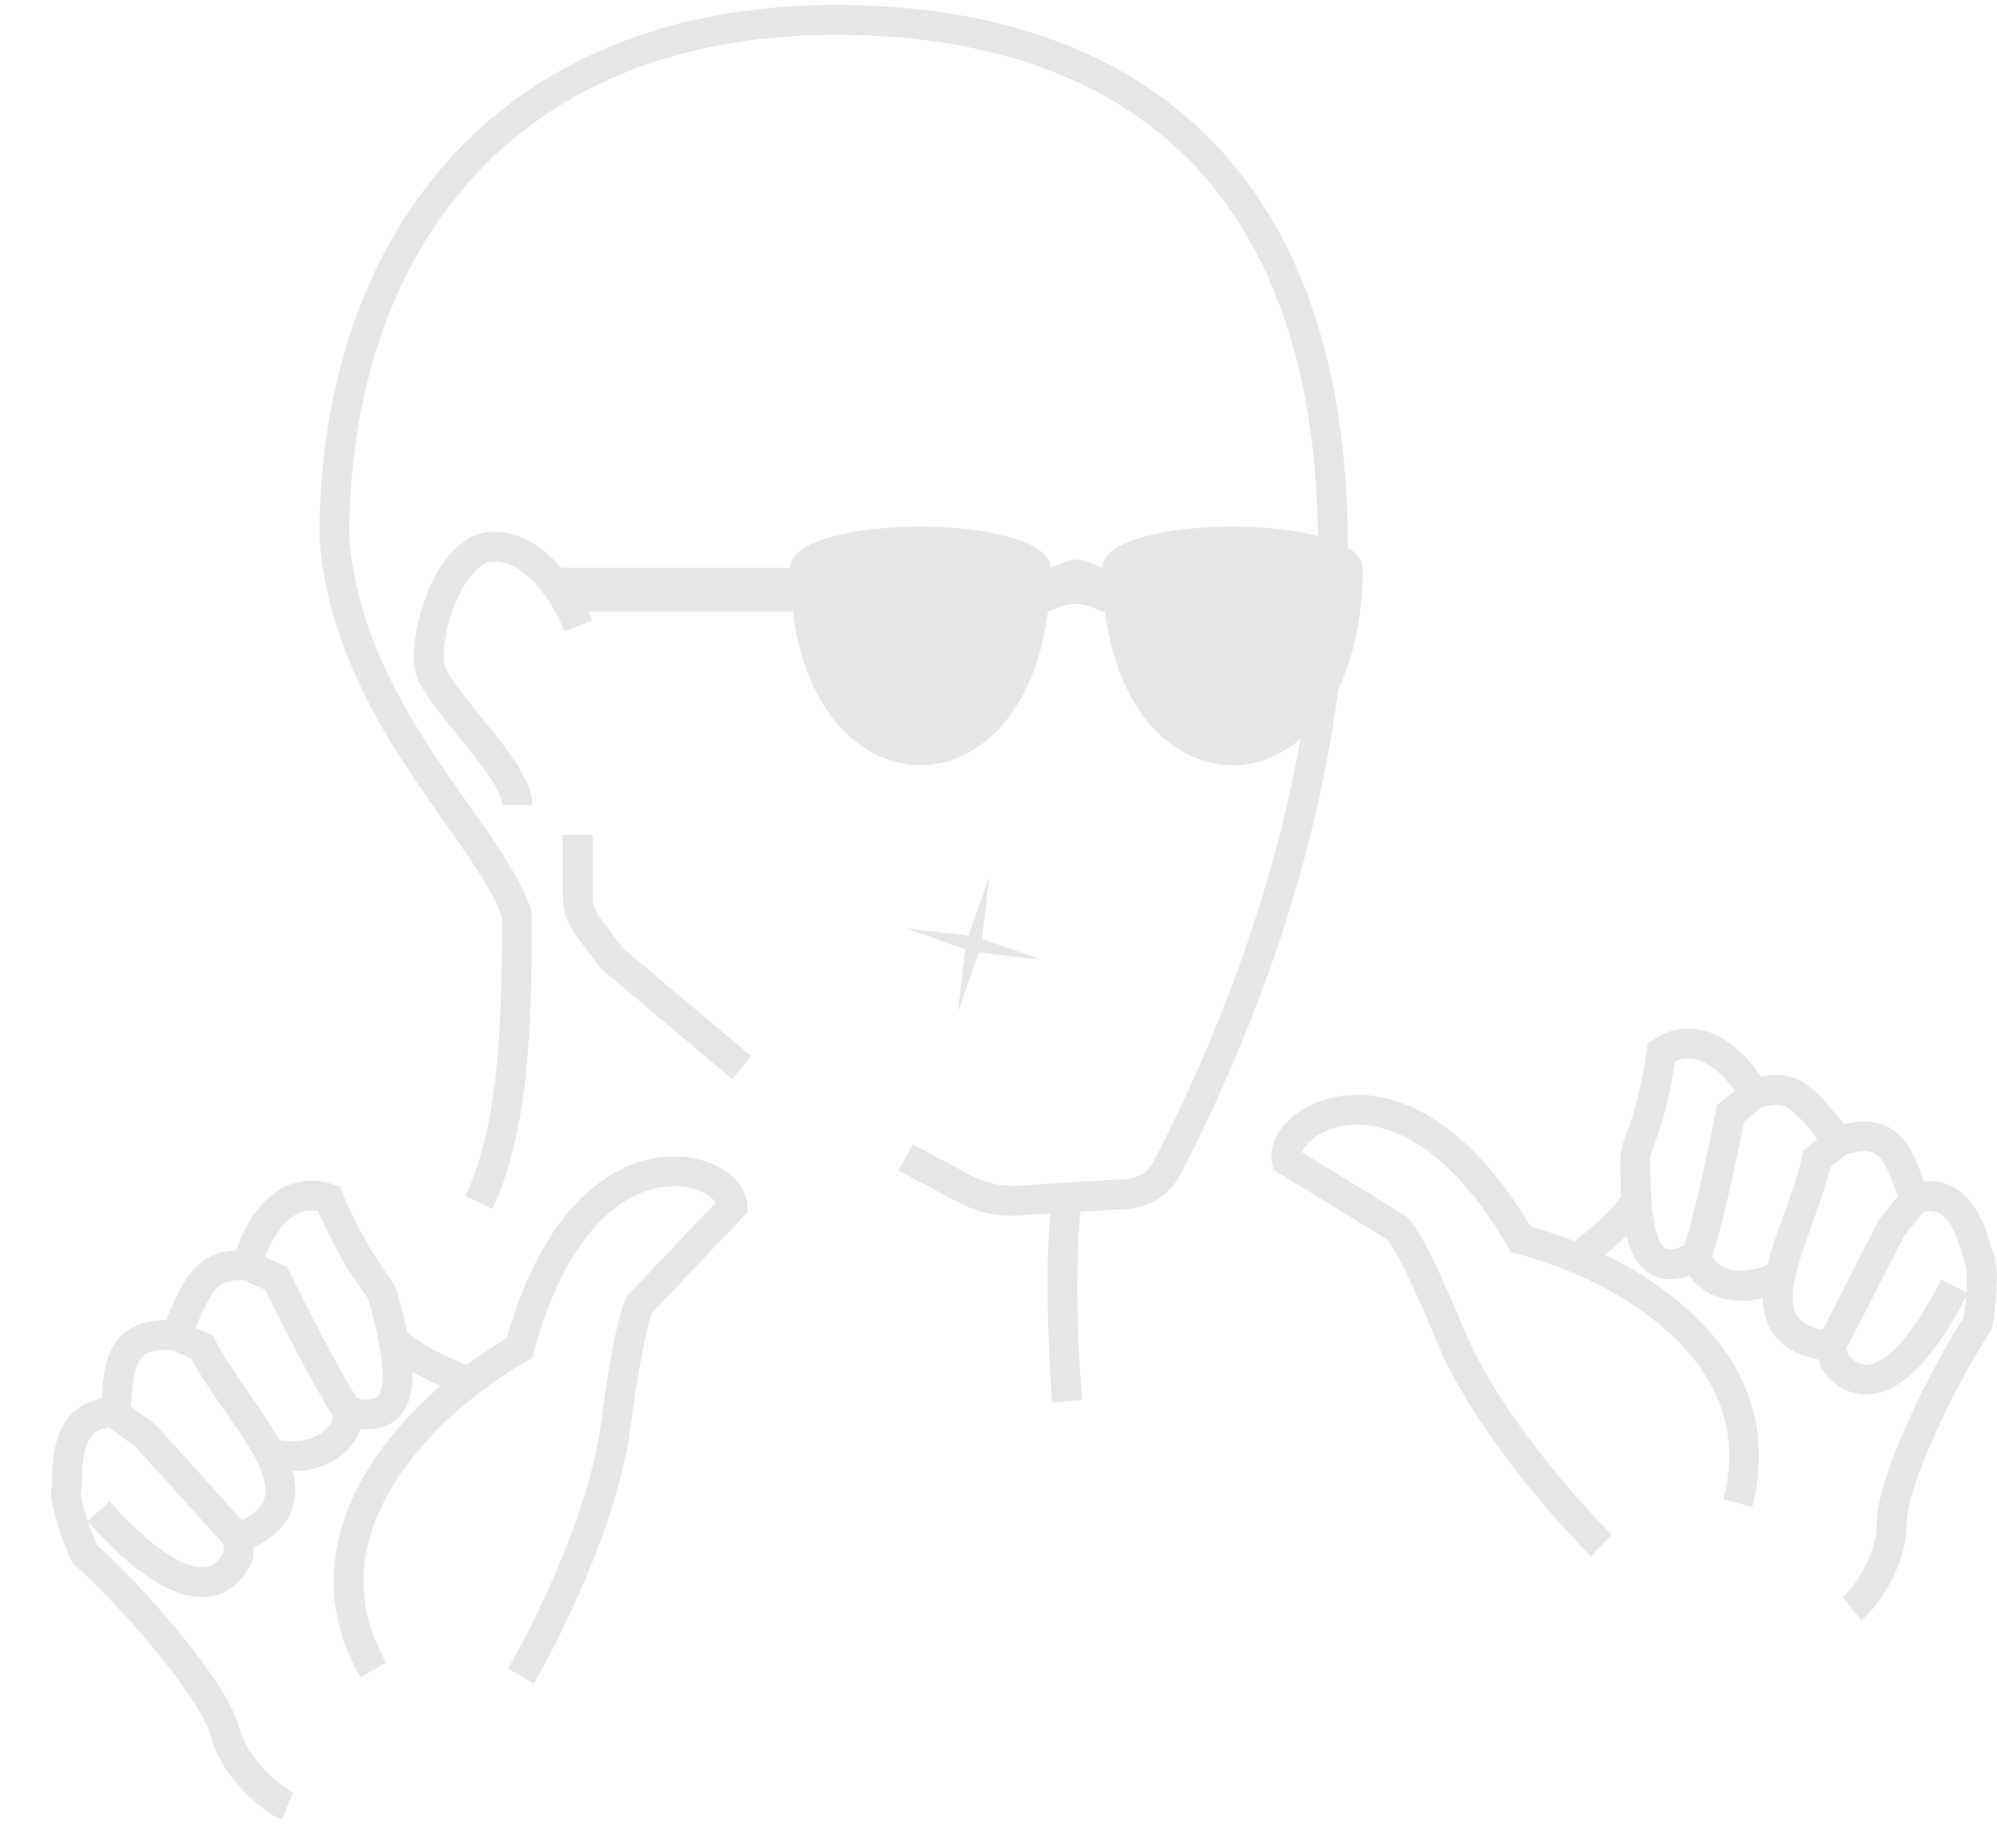 <!-- AddMeToYourWill.com -->
<svg width="201" height="186" viewBox="0 0 201 186" fill="none" xmlns="http://www.w3.org/2000/svg">
<path d="M58.156 84V89.5C58.156 92 58.156 92 61.656 96.5L74.656 107.434M107.406 120.5L102.49 120.817C100.637 120.937 98.788 120.538 97.15 119.666L91.156 116.478M107.406 120.5L113.368 120.159C115.101 120.06 116.659 119.08 117.458 117.539C123.513 105.859 134.156 81.94 134.156 55C134.156 17 112.875 2 84.156 2C50.156 2 33.656 25.281 33.656 54C34.856 71.6 49.156 83.5 52.02 92C52.02 101 52.02 113 48.2 121M107.406 120.5C106.344 128.291 107.406 141 107.406 141" stroke="#E6E6E6" stroke-width="3"/>
<path d="M110.957 57.135C108.346 56.035 108.346 56.035 105.727 57.138L105.464 61.552C108.083 60.448 108.619 60.528 111.238 61.631L110.957 57.138L110.957 57.135Z" fill="#E6E6E6"/>
<path d="M58.656 61.552H79.799L79.536 57.138H55.156C56.656 58.5 58.656 60.5 58.656 61.552Z" fill="#E6E6E6"/>
<path d="M137.156 57.138C137.052 51.621 110.965 51.621 110.965 57.138C110.965 83.621 137.156 83.621 137.156 57.138Z" fill="#E6E6E6"/>
<path d="M105.727 57.138C105.622 51.621 79.536 51.621 79.536 57.138C79.536 83.621 105.727 83.621 105.727 57.138Z" fill="#E6E6E6"/>
<path d="M58.218 63C57.218 60.333 54.117 55 49.718 55C45.318 55 42.718 63.5 43.218 67C43.646 70 52.081 77.4 52.081 81" stroke="#E6E6E6" stroke-width="3"/>
<path d="M52.428 168.659C55.103 164.098 60.755 152.683 61.963 143.512C63.17 134.342 64.153 131.445 64.494 131.143L73.732 121.401C73.51 117.037 58.554 112.513 52.281 135.68C50.735 136.54 48.975 137.684 47.186 139.07M37.575 168.057C30.755 156.07 39.266 145.203 47.186 139.07M28.921 181.751C27.318 181.074 23.638 177.953 22.69 174.415C21.443 169.762 13.04 160.413 8.543 156.404C7.748 154.616 6.271 150.757 6.726 149.624C6.813 148.179 6.265 142.006 11.524 142.177M11.524 142.177C12.168 138.686 11.2 133.891 17.648 134.374M11.524 142.177L14.672 144.493L23.98 154.796M17.648 134.374C19.688 130.194 20.225 126.891 24.934 127.367M17.648 134.374L20.333 135.551C23.98 142.793 33.812 150.853 23.98 154.796M24.934 127.367C25.06 126.069 27.528 118.772 33.075 120.604C36.387 128.248 38.177 129.032 38.611 130.653C38.99 132.066 39.322 133.415 39.568 134.662M24.934 127.367L27.806 128.651C29.34 131.821 32.931 138.937 35.027 142.041M35.027 142.041C35.233 144.776 31.872 147.467 27.113 146.215M35.027 142.041C40.106 143.361 40.606 139.922 39.568 134.662M9.914 152.087C18.938 162.182 22.908 159.506 24.015 156.366L23.98 154.796M47.186 139.07C45.102 138.269 40.662 136.265 39.568 134.662" stroke="#E6E6E6" stroke-width="3"/>
<path d="M161.197 155.541C157.561 151.953 149.432 142.714 146.012 134.459C142.592 126.203 140.951 123.746 140.557 123.549L129.5 116.767C128.616 112.639 141.442 104.678 153.089 124.728C154.746 125.145 156.674 125.773 158.691 126.618M174.908 151.265C178.275 138.374 167.615 130.361 158.691 126.618M186.407 161.88C187.734 160.848 190.388 157.015 190.388 153.477C190.388 148.823 195.892 137.997 199.086 133.132C199.381 131.264 199.794 127.294 199.086 126.35C198.644 125.023 197.612 119.126 192.747 120.6M192.747 120.6C191.272 117.504 190.977 112.787 185.08 114.851M192.747 120.6L190.388 123.549L184.278 135.491M185.08 114.851C182.132 111.46 180.805 108.511 176.53 110.133M185.08 114.851L182.869 116.62C181.277 124.29 174.117 134.27 184.278 135.491M176.53 110.133C176.087 108.954 171.959 102.762 167.242 105.858C166.062 113.819 164.588 114.998 164.588 116.62C164.588 118.033 164.615 119.375 164.697 120.6M176.53 110.133L174.171 112.05C173.532 115.391 171.959 122.93 170.78 126.35M170.78 126.35C171.271 128.955 175.081 130.625 179.209 128.267M170.78 126.35C166.371 128.853 165.044 125.768 164.697 120.6M196.727 129.446C190.83 141.122 186.456 139.619 184.638 136.965L184.278 135.491M158.691 126.618C160.435 125.35 164.077 122.37 164.697 120.6" stroke="#E6E6E6" stroke-width="3"/>
<path d="M99.575 88.18L98.843 94.473L104.82 96.575L98.527 95.843L96.425 101.82L97.157 95.527L91.18 93.425L97.473 94.157L99.575 88.18Z" fill="#E6E6E6"/>
</svg>
